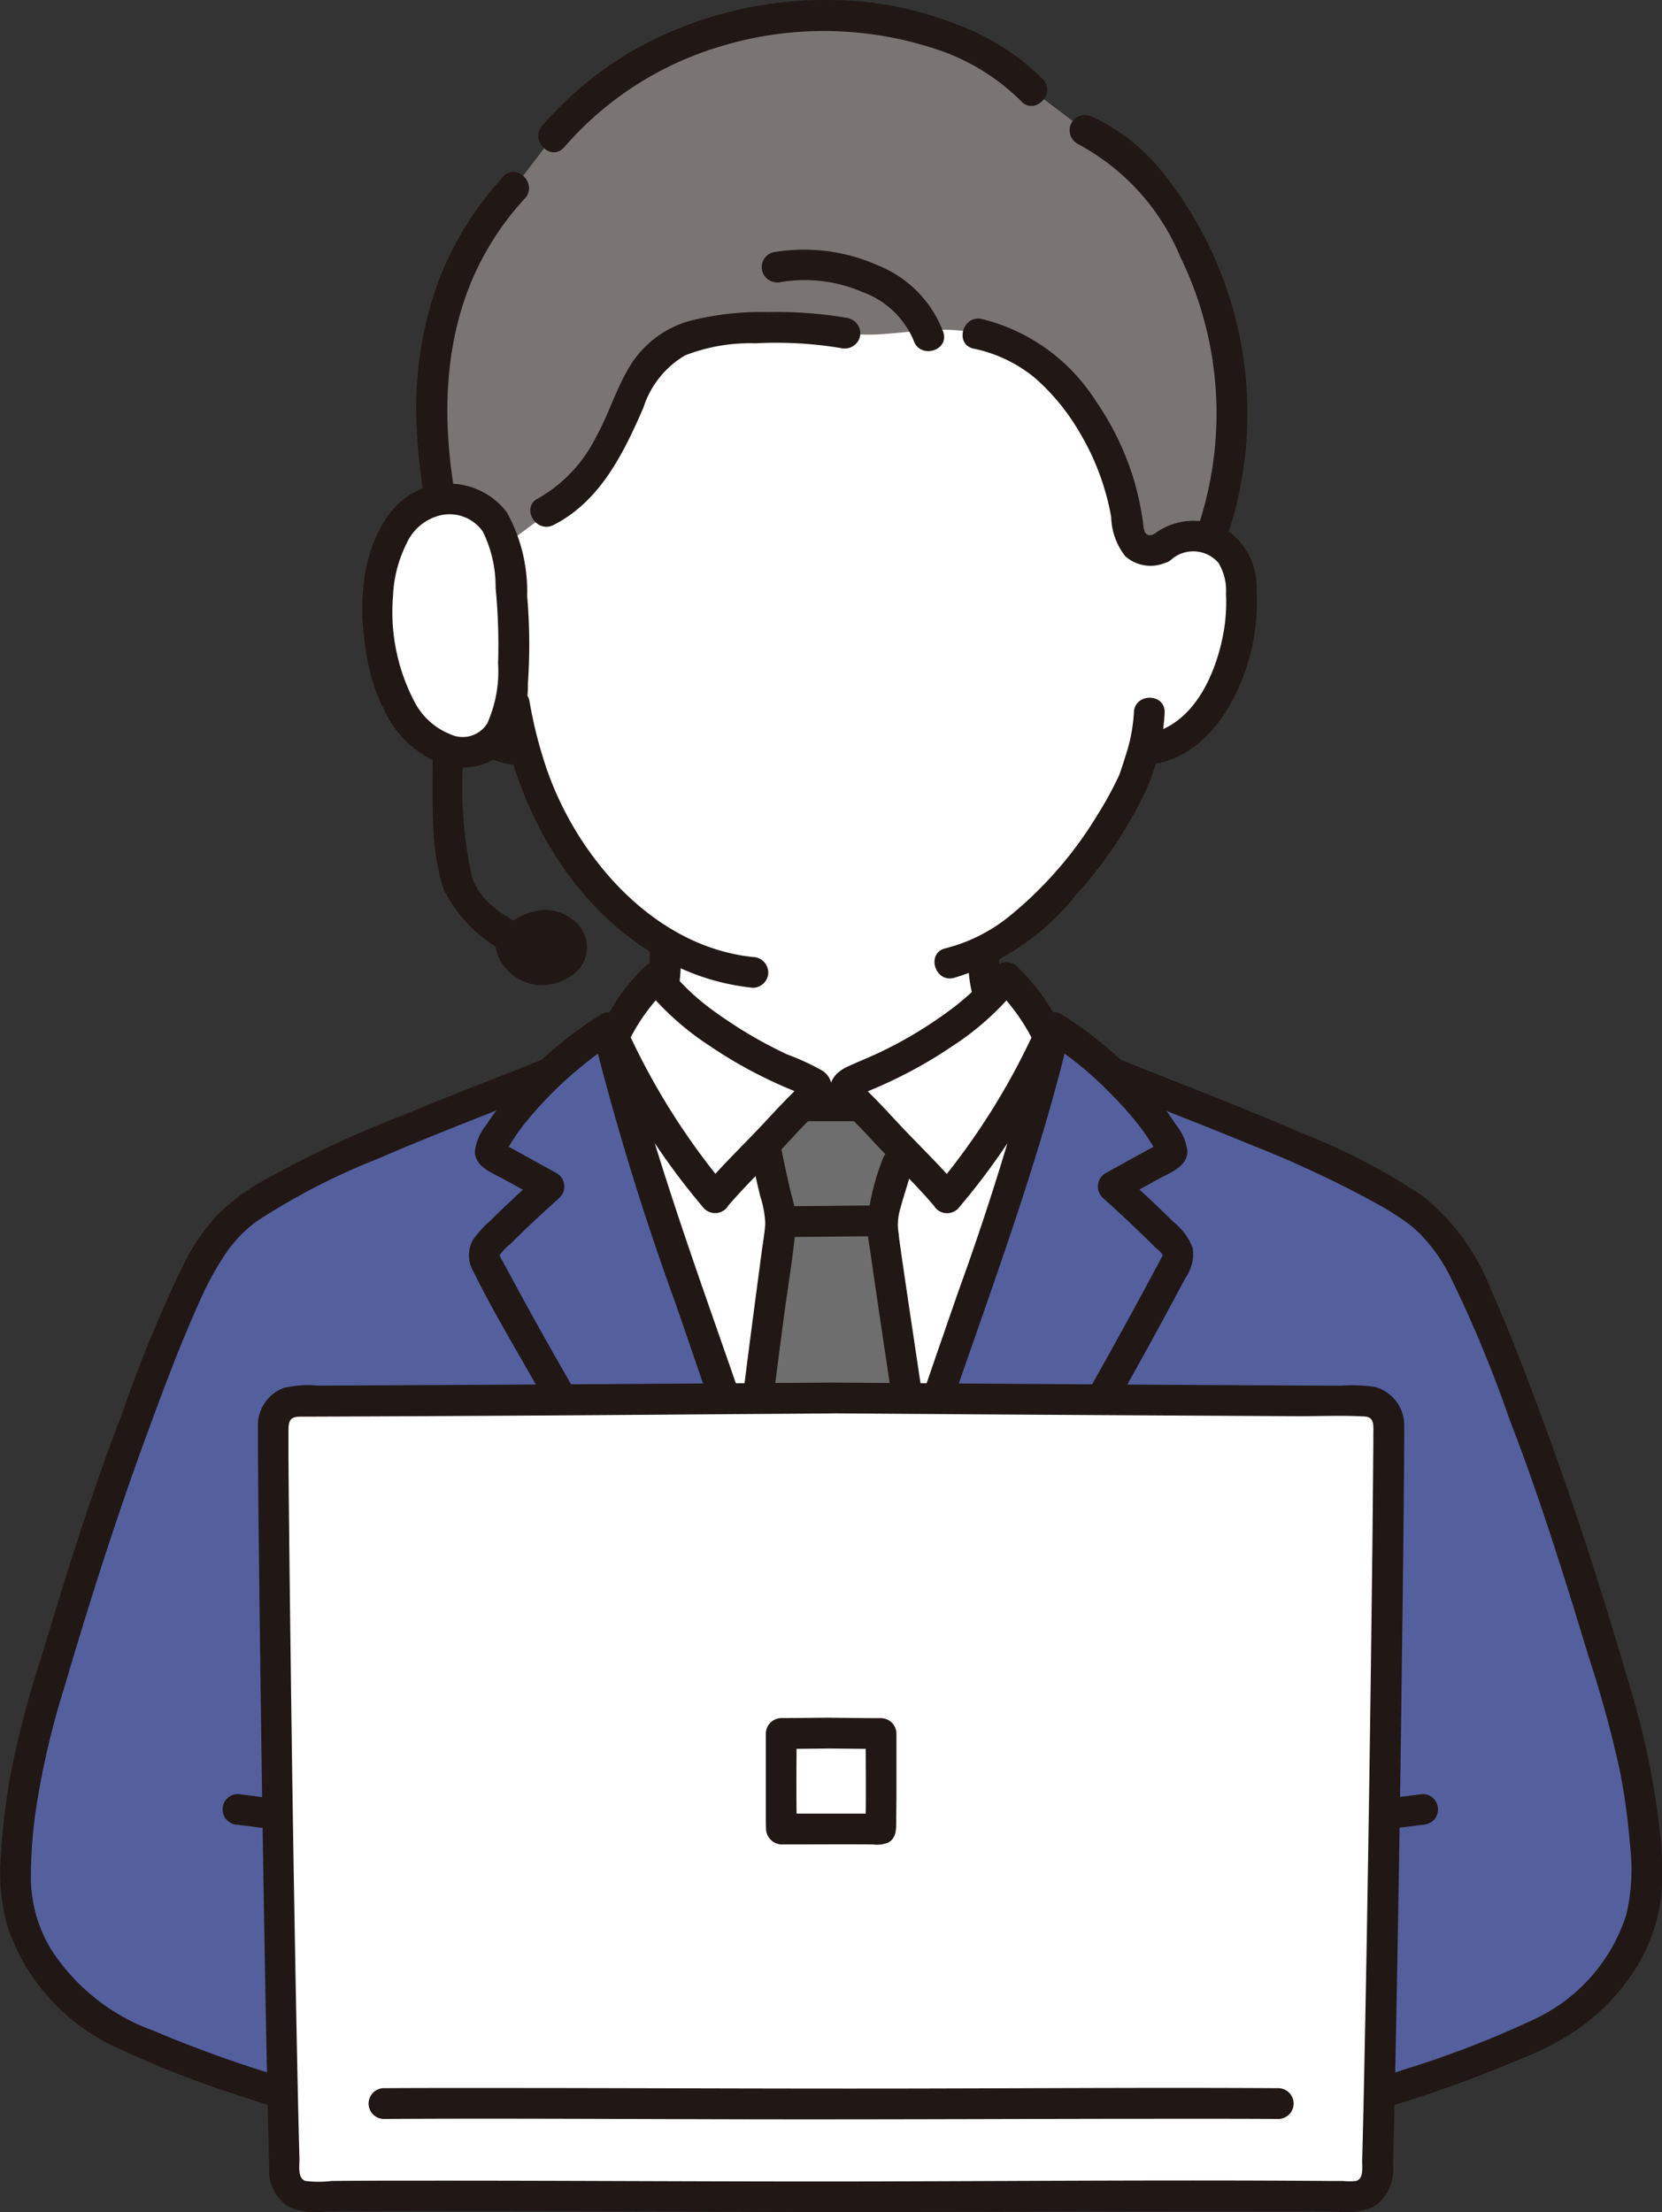 <svg id="_10856_color" data-name="10856_color" xmlns="http://www.w3.org/2000/svg" width="58.125" height="77.359" viewBox="0 0 58.125 77.359">
  <rect x="0" y="0" width="58.125" height="77.359" fill="#333333" stroke="none"/>
  <path id="Path_8" data-name="Path 8" d="M11.491,197.541a40.116,40.116,0,0,1-5.849-2.27,6.256,6.256,0,0,1-3.245-4.84,20.9,20.9,0,0,1,.565-4.95c.713-2.834,2.819-9.309,3.653-11.456,1.5-3.852,2.192-6,3.7-7.191,2.011-1.582,7.392-3.55,10.817-4.932a12.562,12.562,0,0,1,1.954-1.532c1.09,4.668,3.024,9.705,4.557,14.245,1.166,3.451,2.074,5.742,3.446,9.147l3.089-9.147c1.533-4.54,3.467-9.578,4.556-14.246a12.541,12.541,0,0,1,1.955,1.533c3.426,1.382,8.8,3.348,10.814,4.93,1.508,1.187,2.2,3.34,3.7,7.191.835,2.147,2.94,8.622,3.653,11.456a20.893,20.893,0,0,1,.565,4.95,6.256,6.256,0,0,1-3.245,4.84,40.116,40.116,0,0,1-5.849,2.27Z" transform="translate(-1.844 -124.404)" fill="#54609d"/>
  <path id="Path_9" data-name="Path 9" d="M91.48,50.018a1.719,1.719,0,0,1,1.376-.4,1.625,1.625,0,0,1,1.169.777,2.3,2.3,0,0,1,.24.924,6.881,6.881,0,0,1-.7,3.649,4.373,4.373,0,0,1-1.131,1.485,2.9,2.9,0,0,1-1.349.608l-.231.036c-.111.414-.235.762-.3.948-.389,1.056-2.55,4.687-5.28,6.062a5.76,5.76,0,0,0,.3,2.01c.554,1.372,3.548,3.1,3.754,3.189,0,0,.315,5.028-9.386,5.028s-9.4-5.028-9.4-5.028c.206-.09,2.73-1.577,3.286-2.949a6.95,6.95,0,0,0,.3-2.532,10.634,10.634,0,0,1-2.669-2.343,11.7,11.7,0,0,1-2.231-4.354l-.44-.067a2.9,2.9,0,0,1-1.349-.608,4.373,4.373,0,0,1-1.131-1.485,6.883,6.883,0,0,1-.7-3.649,2.3,2.3,0,0,1,.24-.924,1.625,1.625,0,0,1,1.168-.776,1.719,1.719,0,0,1,1.376.4s-2.4-10.242,11.153-10.242S91.48,50.018,91.48,50.018Z" transform="translate(-50.87 -30.856)" fill="#fff"/>
  <path id="Path_10" data-name="Path 10" d="M103.075,163.036l-1.623,0-6.773-2.719c1.089,4.671,3.025,9.713,4.56,14.257,1.166,3.451,2.074,5.742,3.446,9.147l3.089-9.147c1.534-4.544,3.47-9.586,4.56-14.257l-6.935,2.714Z" transform="translate(-73.44 -124.366)" fill="#fff"/>
  <path id="Path_11" data-name="Path 11" d="M19.141,164.776c-1.715.692-3.443,1.351-5.151,2.059A38.27,38.27,0,0,0,9.168,169.1a7.318,7.318,0,0,0-1.553,1.153,7.244,7.244,0,0,0-1.15,1.621,46.136,46.136,0,0,0-2.2,5.3c-1.089,2.807-1.982,5.7-2.85,8.583a35.551,35.551,0,0,0-1.08,4.119,24.341,24.341,0,0,0-.336,2.824,6.825,6.825,0,0,0,.279,2.617,7.188,7.188,0,0,0,3.6,4.014,36.2,36.2,0,0,0,4.642,1.818c.318.106.637.209.958.306a.539.539,0,0,0,.286-1.038,43.612,43.612,0,0,1-4.437-1.6,7.128,7.128,0,0,1-3.6-2.886,4.9,4.9,0,0,1-.678-2.387,16.519,16.519,0,0,1,.186-2.524,28.6,28.6,0,0,1,.971-4.163c.857-2.915,1.779-5.825,2.823-8.679.588-1.606,1.185-3.227,1.888-4.787a10.9,10.9,0,0,1,.992-1.817,4.656,4.656,0,0,1,.522-.617q.139-.138.288-.263c.026-.022.053-.045.08-.065.069-.055-.058.044.012-.01s.129-.1.194-.141a23.5,23.5,0,0,1,4.205-2.16c1.68-.727,3.388-1.387,5.089-2.06q.564-.223,1.125-.449a.556.556,0,0,0,.376-.662.542.542,0,0,0-.662-.376Z" transform="translate(0.031 -127.808)" fill="#211715"/>
  <path id="Path_12" data-name="Path 12" d="M171.056,165.812c1.661.67,3.334,1.309,4.99,1.993a38.475,38.475,0,0,1,4.613,2.162c.287.166.569.34.839.531a3.828,3.828,0,0,1,.571.482,5.859,5.859,0,0,1,1.019,1.44,43.964,43.964,0,0,1,2.095,5.046c1.054,2.716,1.921,5.517,2.767,8.3a40.669,40.669,0,0,1,1.087,3.983,22.5,22.5,0,0,1,.352,2.594,6.885,6.885,0,0,1-.129,2.413,6.071,6.071,0,0,1-3.219,3.662,34.61,34.61,0,0,1-4.392,1.708c-.307.1-.615.2-.925.295a.539.539,0,0,0,.286,1.038,45.583,45.583,0,0,0,4.632-1.685,9.843,9.843,0,0,0,1.949-1.029,7.477,7.477,0,0,0,2.009-2.126,6.031,6.031,0,0,0,.9-2.746,13.636,13.636,0,0,0-.136-2.573,28.191,28.191,0,0,0-.969-4.468c-.875-3.005-1.824-6-2.9-8.939-.616-1.682-1.248-3.375-1.981-5.01a7.744,7.744,0,0,0-2.381-3.254,22.076,22.076,0,0,0-4.277-2.222c-1.766-.765-3.559-1.463-5.349-2.171q-.581-.23-1.162-.464a.542.542,0,0,0-.662.376.552.552,0,0,0,.376.662Z" transform="translate(-132.382 -127.806)" fill="#211715"/>
  <path id="Path_13" data-name="Path 13" d="M94.829,12.814q-.1-.349-.222-.694c-.765-2.139-2.305-4.773-4.448-5.682L88.3,5.03A8.964,8.964,0,0,0,84.508,2.9a12.164,12.164,0,0,0-4.19-.454,12.311,12.311,0,0,0-8.765,4.2L70.19,8.435c-2.338,2.532-3.642,6.239-2.4,11.8l.119.534a1.6,1.6,0,0,1,.449-.136,1.719,1.719,0,0,1,1.376.4l1.824-1.356a5.037,5.037,0,0,0,2.183-2.666,8.071,8.071,0,0,1,1.6-2.819,4.1,4.1,0,0,1,2.256-.787,15.931,15.931,0,0,1,4.169.114c1.452.247,3.019-.376,4.642.026A6,6,0,0,1,90.291,16.5a9.128,9.128,0,0,1,.873,1.757,9.26,9.26,0,0,1,.331,1.1c.087.369.14.73.2,1.111a.872.872,0,0,0,.362.564.9.9,0,0,0,.764.006,1.719,1.719,0,0,1,1.376-.4,1.671,1.671,0,0,1,.332.085,13.133,13.133,0,0,0,.3-7.906Z" transform="translate(-52.207 -1.876)" fill="#7a7473"/>
  <path id="Path_14" data-name="Path 14" d="M150.475,50.725a4.928,4.928,0,0,1,2.137,1.021,7.565,7.565,0,0,1,1.565,1.906,8.733,8.733,0,0,1,1.106,2.957,2.308,2.308,0,0,0,.491,1.372,1.328,1.328,0,0,0,1.4.234.553.553,0,0,0,.376-.662.543.543,0,0,0-.662-.376c-.1.036-.254.108-.354.043-.126-.082-.121-.314-.14-.443a10.393,10.393,0,0,0-.33-1.508,9.912,9.912,0,0,0-1.342-2.749,6.58,6.58,0,0,0-3.963-2.832c-.675-.15-.963.887-.286,1.038Z" transform="translate(-116.422 -38.533)" fill="#211715"/>
  <path id="Path_15" data-name="Path 15" d="M93.824,48.863a14.574,14.574,0,0,0-2.842-.216,10.127,10.127,0,0,0-2.766.317A3.588,3.588,0,0,0,86.1,50.631c-.453.773-.708,1.644-1.149,2.425a5.026,5.026,0,0,1-2.006,2.107c-.618.314-.074,1.243.543.929,1.631-.83,2.446-2.508,3.14-4.1a3.274,3.274,0,0,1,1.458-1.83,6.254,6.254,0,0,1,2.47-.423,13.669,13.669,0,0,1,2.978.167.553.553,0,0,0,.662-.376.543.543,0,0,0-.376-.662Z" transform="translate(-64.127 -37.734)" fill="#211715"/>
  <path id="Path_16" data-name="Path 16" d="M167.061,18.966a7.9,7.9,0,0,1,3.6,3.956,12.469,12.469,0,0,1,.671,9.284c-.215.66.824.943,1.038.286a13.468,13.468,0,0,0-2.2-12.361,6.883,6.883,0,0,0-2.572-2.1.556.556,0,0,0-.736.193.542.542,0,0,0,.193.736Z" transform="translate(-129.382 -13.939)" fill="#211715"/>
  <path id="Path_17" data-name="Path 17" d="M67.928,26.964a11.351,11.351,0,0,0-2.308,3.765A13.039,13.039,0,0,0,64.9,35.75a20.391,20.391,0,0,0,.483,3.54c.149.676,1.187.39,1.038-.286-.7-3.178-.723-6.638.96-9.518a10.027,10.027,0,0,1,1.3-1.761c.468-.51-.292-1.273-.761-.761Z" transform="translate(-50.326 -20.785)" fill="#211715"/>
  <path id="Path_18" data-name="Path 18" d="M101.56,2.772A8.445,8.445,0,0,0,98.434.81,12.108,12.108,0,0,0,94.263,0a13.673,13.673,0,0,0-7.112,1.805,12.726,12.726,0,0,0-3.1,2.584c-.456.519.3,1.283.761.761a11.6,11.6,0,0,1,5.4-3.508,12.421,12.421,0,0,1,7.351-.007,7.58,7.58,0,0,1,3.233,1.9C101.267,4.045,102.027,3.282,101.56,2.772Z" transform="translate(-65.084 0.002)" fill="#211715"/>
  <path id="Path_19" data-name="Path 19" d="M125.11,41.817a4.031,4.031,0,0,0-2.269-2.329,6.366,6.366,0,0,0-3.686-.465.542.542,0,0,0-.376.662.551.551,0,0,0,.662.376,5.1,5.1,0,0,1,2.856.357,3.057,3.057,0,0,1,1.774,1.685C124.281,42.761,125.32,42.48,125.11,41.817Z" transform="translate(-92.12 -30.2)" fill="#211715"/>
  <path id="Path_20" data-name="Path 20" d="M152.679,109.317a5.8,5.8,0,0,1-.278,1.468c-.055.183-.115.364-.176.545-.016.049-.034.1-.051.146-.048.143.026-.053-.008.022a12.149,12.149,0,0,1-.76,1.392,13.642,13.642,0,0,1-3.065,3.533,5.809,5.809,0,0,1-2.251,1.136c-.675.155-.389,1.194.286,1.038a8.579,8.579,0,0,0,4.278-2.907,14.946,14.946,0,0,0,2.4-3.556,7.564,7.564,0,0,0,.7-2.818c.022-.693-1.054-.692-1.076,0Z" transform="translate(-113.023 -84.397)" fill="#211715"/>
  <path id="Path_21" data-name="Path 21" d="M77.814,108.046c.626,3.611,2.581,7.147,5.922,8.9a8.084,8.084,0,0,0,2.938.883.542.542,0,0,0,.538-.538.55.55,0,0,0-.538-.538c-3.446-.359-6.129-3.455-7.207-6.561a15.435,15.435,0,0,1-.614-2.428.543.543,0,0,0-.662-.376.551.551,0,0,0-.376.662Z" transform="translate(-60.343 -83.287)" fill="#211715"/>
  <path id="Path_22" data-name="Path 22" d="M178.2,82.539a1.167,1.167,0,0,1,1.615.135,1.844,1.844,0,0,1,.269,1.078,6.127,6.127,0,0,1-.072,1.281c-.258,1.512-1.05,3.354-2.733,3.645a.543.543,0,0,0-.376.662.55.55,0,0,0,.662.376c1.769-.306,2.816-1.98,3.294-3.578a7.289,7.289,0,0,0,.294-2.534,2.4,2.4,0,0,0-1.106-2.112,2.282,2.282,0,0,0-2.609.286.543.543,0,0,0,0,.761.549.549,0,0,0,.761,0Z" transform="translate(-137.207 -62.996)" fill="#211715"/>
  <path id="Path_23" data-name="Path 23" d="M66.9,81.768a2.273,2.273,0,0,0-2.3-.431,2.213,2.213,0,0,0-1.385,1.919,7.1,7.1,0,0,0,1.208,4.871,3.73,3.73,0,0,0,2.347,1.579.554.554,0,0,0,.662-.376.543.543,0,0,0-.376-.662c-1.683-.292-2.475-2.133-2.733-3.645a6.091,6.091,0,0,1-.074-1.232,1.975,1.975,0,0,1,.249-1.1,1.161,1.161,0,0,1,1.637-.166.553.553,0,0,0,.761,0,.543.543,0,0,0,0-.761Z" transform="translate(-48.993 -62.987)" fill="#211715"/>
  <path id="Path_24" data-name="Path 24" d="M150.989,146.473a5,5,0,0,0,.551,2.611,6.115,6.115,0,0,0,1.309,1.383,16.8,16.8,0,0,0,1.578,1.141,7.264,7.264,0,0,0,.883.524.554.554,0,0,0,.736-.193.542.542,0,0,0-.193-.736,6.828,6.828,0,0,1-.8-.469,15.427,15.427,0,0,1-1.347-.946,9.254,9.254,0,0,1-.71-.625,4.545,4.545,0,0,1-.473-.535,2.461,2.461,0,0,1-.2-.338c.06.125-.035-.1-.041-.115-.038-.112-.069-.226-.1-.341a6.62,6.62,0,0,1-.127-1.359A.539.539,0,0,0,150.989,146.473Z" transform="translate(-117.12 -113.221)" fill="#211715"/>
  <path id="Path_25" data-name="Path 25" d="M86.1,152.152a6.174,6.174,0,0,0,.85-.52,12.628,12.628,0,0,0,1.458-1.129,4.72,4.72,0,0,0,1.128-1.4,6.133,6.133,0,0,0,.419-2.607.539.539,0,0,0-1.076,0,9.471,9.471,0,0,1-.062,1.233,3.357,3.357,0,0,1-.259.928,4.3,4.3,0,0,1-1.011,1.17,10.928,10.928,0,0,1-1.231.931,5.818,5.818,0,0,1-.761.46.542.542,0,0,0-.193.736.551.551,0,0,0,.736.193Z" transform="translate(-66.155 -113.242)" fill="#211715"/>
  <path id="Path_26" data-name="Path 26" d="M116.8,185.091c.464-3.8,1.1-8.457,1.1-8.589a2.92,2.92,0,0,0-.114-.7c-.026-.106-.053-.209-.076-.315-.143-.61-.233-1.032-.363-1.706.187-.195.372-.39.55-.585.3-.335.553-.586.74-.771l2.049-.006c.188.187.438.439.746.777.217.238.444.477.673.714-.112.45-.214.906-.385,1.43a4.263,4.263,0,0,0-.273,1.238c0,.216.615,4.3,1.2,8.216Z" transform="translate(-90.599 -133.751)" fill="#6e6e6e"/>
  <path id="Path_27" data-name="Path 27" d="M120.567,189.071c1.094,0,2.188-.024,3.282-.024a.538.538,0,1,0,0-1.076c-1.094,0-2.188.024-3.282.024a.538.538,0,0,0,0,1.076Z" transform="translate(-93.104 -145.815)" fill="#211715"/>
  <path id="Path_28" data-name="Path 28" d="M115.02,178.032c.091.459.191.917.3,1.373a3.5,3.5,0,0,1,.179.959c-.02.327-.081.656-.124.98-.2,1.5-.4,3.005-.589,4.508q-.2,1.532-.386,3.065a.541.541,0,0,0,.538.538.551.551,0,0,0,.538-.538q.327-2.676.682-5.349c.138-1.052.328-2.112.412-3.17a3.3,3.3,0,0,0-.153-1.018c-.132-.542-.249-1.087-.357-1.634a.544.544,0,0,0-.662-.376.55.55,0,0,0-.376.662Z" transform="translate(-88.735 -137.577)" fill="#211715"/>
  <path id="Path_29" data-name="Path 29" d="M124.965,170.026l-1.946,0a.538.538,0,0,0,0,1.076l1.946,0a.538.538,0,1,0,0-1.076Z" transform="translate(-95.005 -131.895)" fill="#211715"/>
  <path id="Path_30" data-name="Path 30" d="M137.389,189.764q-.381-2.557-.764-5.111-.141-.951-.279-1.9-.046-.324-.091-.649c-.015-.108.013.1,0-.035,0-.034-.009-.067-.013-.1-.007-.056-.015-.112-.02-.169a2,2,0,0,1,.089-.692c.128-.478.294-.944.415-1.424a.539.539,0,0,0-1.038-.286,8.5,8.5,0,0,0-.549,2.329c.015.325.081.653.127.975.2,1.409.412,2.815.622,4.222l.469,3.13a.542.542,0,0,0,.662.376.552.552,0,0,0,.376-.662Z" transform="translate(-104.819 -138.865)" fill="#211715"/>
  <path id="Path_31" data-name="Path 31" d="M128.982,184.652l3.4-10.074c1.534-4.544,3.47-9.586,4.56-14.257a12.7,12.7,0,0,1,4.05,4.113.293.293,0,0,1,.045.2c-.02.077-.1.123-.165.162l-1.884,1.039c.708.64,1.431,1.306,2.091,2a.587.587,0,0,1,.171.371.663.663,0,0,1-.1.329c-2.446,4.618-5.375,9.613-8.083,14.144Z" transform="translate(-100.049 -124.366)" fill="#54609d"/>
  <path id="Path_32" data-name="Path 32" d="M84.121,183.059c-2.867-4.616-6.114-9.912-8.562-14.532a.663.663,0,0,1-.1-.329.588.588,0,0,1,.171-.371c.66-.694,1.383-1.359,2.091-2l-1.884-1.039c-.07-.038-.146-.085-.166-.162a.293.293,0,0,1,.045-.2,12.7,12.7,0,0,1,4.05-4.113c1.089,4.671,3.025,9.713,4.56,14.257,1.134,3.358,2.024,5.618,3.336,8.874Z" transform="translate(-58.532 -124.363)" fill="#54609d"/>
  <path id="Path_33" data-name="Path 33" d="M127.6,182.966q1.682-4.984,3.365-9.969c1.03-3.049,2.143-6.069,3.122-9.135.551-1.725,1.06-3.465,1.473-5.228.157-.673-.88-.962-1.038-.286a93.8,93.8,0,0,1-2.846,9.315q-1.629,4.691-3.218,9.4l-1.9,5.62c-.222.658.817.94,1.038.286Z" transform="translate(-98.147 -122.538)" fill="#211715"/>
  <path id="Path_34" data-name="Path 34" d="M92.307,158.637a94.51,94.51,0,0,0,2.88,9.414c1.035,2.979,2.024,5.978,3.134,8.93.6,1.6,1.241,3.2,1.882,4.787a.555.555,0,0,0,.662.376.542.542,0,0,0,.376-.662c-1.155-2.865-2.274-5.741-3.266-8.667-1.045-3.081-2.167-6.136-3.157-9.235-.551-1.725-1.059-3.465-1.473-5.228C93.187,157.677,92.148,157.962,92.307,158.637Z" transform="translate(-71.586 -122.54)" fill="#211715"/>
  <path id="Path_35" data-name="Path 35" d="M135.362,160.116a22.937,22.937,0,0,0,3.547-5.616,6.4,6.4,0,0,0-1.484-2.086,12.816,12.816,0,0,1-5.152,3.529,1.328,1.328,0,0,0-.455.257c-.056.1.053.2.1.278.081.129.476.46,1.149,1.2C133.835,158.516,134.73,159.361,135.362,160.116Z" transform="translate(-102.237 -118.233)" fill="#fff"/>
  <path id="Path_36" data-name="Path 36" d="M99.215,160.116a22.937,22.937,0,0,1-3.547-5.616,6.4,6.4,0,0,1,1.484-2.086,12.816,12.816,0,0,0,5.152,3.529,1.328,1.328,0,0,1,.455.257c.056.1-.053.2-.1.278-.081.129-.476.46-1.149,1.2C100.742,158.516,99.846,159.361,99.215,160.116Z" transform="translate(-74.206 -118.233)" fill="#fff"/>
  <path id="Path_37" data-name="Path 37" d="M133.9,158.654a24.317,24.317,0,0,0,2.862-4.167q.3-.553.564-1.119a1.913,1.913,0,0,0,.279-.71,1.467,1.467,0,0,0-.258-.623,6.917,6.917,0,0,0-1.384-1.844.549.549,0,0,0-.845.109,6.786,6.786,0,0,1-.618.67,9.531,9.531,0,0,1-.824.7,14.808,14.808,0,0,1-2.322,1.427c-.434.217-.883.392-1.323.594s-.79.618-.491,1.113a2.8,2.8,0,0,0,.45.522c.28.277.555.559.822.849.767.834,1.6,1.613,2.327,2.479a.543.543,0,0,0,.761,0,.549.549,0,0,0,0-.761c-.675-.8-1.439-1.519-2.15-2.286-.3-.324-.6-.647-.915-.959-.092-.091-.182-.183-.274-.274-.034-.033-.119-.151-.006.006-.014-.019-.085-.145-.076-.1v.286l.016-.061-.138.238c-.057.066.02-.017.058-.038s.105-.056.159-.081c.166-.075.336-.139.5-.211q.482-.209.95-.449a15.536,15.536,0,0,0,1.661-.981,9.763,9.763,0,0,0,2.357-2.136l-.845.109a6.9,6.9,0,0,1,1.4,1.978v-.543a24.355,24.355,0,0,1-3.463,5.507.553.553,0,0,0,0,.761A.543.543,0,0,0,133.9,158.654Z" transform="translate(-100.393 -116.39)" fill="#211715"/>
  <path id="Path_38" data-name="Path 38" d="M97.734,157.893a24.355,24.355,0,0,1-3.463-5.508v.543a6.9,6.9,0,0,1,1.4-1.978l-.845-.109a9.777,9.777,0,0,0,2.357,2.136,15.435,15.435,0,0,0,1.617.959q.466.24.948.45c.167.073.336.139.5.212.058.025.115.05.17.08.037.02.161.136.095.058l-.138-.237.016.061v-.286c.009-.041-.062.085-.076.1.112-.157.028-.039-.006-.006-.092.09-.183.183-.274.274-.314.312-.614.635-.915.959-.711.767-1.475,1.486-2.15,2.286a.553.553,0,0,0,0,.761.543.543,0,0,0,.761,0c.642-.76,1.364-1.447,2.043-2.172.308-.329.61-.662.929-.981a5.343,5.343,0,0,0,.529-.561.717.717,0,0,0-.114-1.094,8.413,8.413,0,0,0-1.243-.575,15.457,15.457,0,0,1-2.4-1.4,8.3,8.3,0,0,1-1.719-1.574.549.549,0,0,0-.845-.109A6.851,6.851,0,0,0,93.546,152a1.573,1.573,0,0,0-.278.661,1.946,1.946,0,0,0,.279.71q.269.565.564,1.119a24.317,24.317,0,0,0,2.862,4.167.543.543,0,0,0,.761,0A.55.55,0,0,0,97.734,157.893Z" transform="translate(-72.344 -116.391)" fill="#211715"/>
  <path id="Path_39" data-name="Path 39" d="M148.771,158.893a12.061,12.061,0,0,1,2.216,1.8,12.392,12.392,0,0,1,.994,1.109c.131.168.255.342.371.52.059.09.115.181.169.274l.067.119c.016.029.031.059.046.088q.039.079-.013-.043l.074-.272c.042-.04.035-.042-.02,0l-.142.078-.189.1-.52.287-.993.548a.542.542,0,0,0-.109.845c.493.446.983.9,1.458,1.36q.173.17.344.342c.086.087.253.2.3.308.025.061.015.007.015-.008,0,.034-.033.076-.047.1-.073.152-.159.3-.238.449q-.892,1.67-1.817,3.322c-1.26,2.259-2.557,4.5-3.868,6.728q-1.083,1.839-2.179,3.671a.539.539,0,0,0,.929.543c2.757-4.612,5.483-9.246,8.006-13.99a1.479,1.479,0,0,0,.259-1.051,2.088,2.088,0,0,0-.675-.912c-.558-.561-1.141-1.095-1.727-1.625l-.109.845,1.325-.731c.387-.214.979-.418,1-.94a1.789,1.789,0,0,0-.4-.951,9.861,9.861,0,0,0-.662-.9,13.431,13.431,0,0,0-3.324-2.95c-.593-.362-1.134.568-.543.93Z" transform="translate(-112.17 -122.474)" fill="#211715"/>
  <path id="Path_40" data-name="Path 40" d="M77.7,157.966a13.439,13.439,0,0,0-3.325,2.949,9.863,9.863,0,0,0-.662.9,1.765,1.765,0,0,0-.4.951c.027.523.61.725,1,.94l1.325.731-.109-.845c-.559.506-1.116,1.016-1.65,1.549a3.734,3.734,0,0,0-.636.7,1.124,1.124,0,0,0,.025,1.112c.587,1.192,1.271,2.346,1.927,3.5,1.373,2.414,2.8,4.8,4.249,7.168q1.206,1.973,2.429,3.937c.365.587,1.3.047.929-.543-2.763-4.449-5.517-8.913-8.02-13.515q-.251-.461-.5-.923c-.029-.055-.06-.11-.088-.166-.036-.072-.019-.033-.017-.038a2,2,0,0,1,.383-.4c.558-.561,1.141-1.095,1.727-1.625a.543.543,0,0,0-.109-.845l-.993-.548-.473-.261-.237-.13c-.042-.022-.212-.166-.162-.074l.074.272c0,.086-.037.081.017-.016.022-.039.043-.079.065-.119.052-.093.108-.184.165-.273.114-.178.237-.352.366-.519a13.781,13.781,0,0,1,3.235-2.941c.59-.361.05-1.292-.543-.93Z" transform="translate(-56.706 -122.476)" fill="#211715"/>
  <path id="Path_41" data-name="Path 41" d="M215.212,280.955l1.063-.135a.6.6,0,0,0,.381-.157.538.538,0,0,0,0-.761.516.516,0,0,0-.381-.157l-1.063.135a.6.6,0,0,0-.381.157.538.538,0,0,0,0,.761.517.517,0,0,0,.381.157Z" transform="translate(-166.523 -217.008)" fill="#211715"/>
  <path id="Path_42" data-name="Path 42" d="M36.275,279.876l-1.063-.135a.538.538,0,0,0-.381.918l.109.084a.538.538,0,0,0,.272.074l1.063.135a.538.538,0,0,0,.381-.918l-.109-.084a.534.534,0,0,0-.272-.073Z" transform="translate(-26.89 -217.005)" fill="#211715"/>
  <path id="Path_43" data-name="Path 43" d="M62.091,217.988c-7.964.058-15.89.1-18.7.113a.809.809,0,0,0-.807.813c.016,4.572.237,20.4.4,26.212a.81.81,0,0,0,.824.786c2.543-.039,10.42-.015,18.282.012,7.862-.027,15.739-.051,18.282-.012a.81.81,0,0,0,.825-.786c.168-5.816.388-21.64.4-26.212a.809.809,0,0,0-.807-.813C77.981,218.092,70.055,218.046,62.091,217.988Z" transform="translate(-33.024 -169.101)" fill="#fff"/>
  <path id="Path_44" data-name="Path 44" d="M60.219,215.588q-8.343.061-16.687.1l-1.252.006a3.721,3.721,0,0,0-1.206.08,1.4,1.4,0,0,0-.9,1.407q0,.4,0,.81.016,2.355.047,4.708.074,6.271.183,12.542.049,2.818.11,5.635.024,1.087.054,2.175a1.466,1.466,0,0,0,.732,1.381,2.605,2.605,0,0,0,1.258.146c5.106-.048,10.213-.005,15.318.011,5.834.019,11.667-.034,17.5-.022.849,0,1.7,0,2.548.012A2.384,2.384,0,0,0,79.2,244.4a1.539,1.539,0,0,0,.67-1.433c.045-1.605.077-3.211.108-4.816q.122-6.306.2-12.613.037-2.766.065-5.533.01-1.037.017-2.073c0-.272.007-.544,0-.815a1.378,1.378,0,0,0-1.048-1.382,5.525,5.525,0,0,0-1.164-.038l-1.246-.006-3.257-.017q-4.344-.024-8.688-.054l-4.646-.033a.539.539,0,0,0,0,1.076q8.182.059,16.364.1c.762,0,1.538-.033,2.3.01.347.02.308.312.307.581s0,.551-.005.826q-.017,2.324-.047,4.647-.073,6.136-.179,12.271-.048,2.763-.107,5.525-.024,1.083-.052,2.165c-.006.224.067.65-.222.718a2.07,2.07,0,0,1-.453,0l-.512,0c-5.036-.039-10.072,0-15.107.014-5.706.019-11.412-.032-17.118-.024-.879,0-1.759,0-2.638.011a3.711,3.711,0,0,1-.9,0c-.295-.081-.211-.543-.218-.779-.043-1.611-.076-3.223-.107-4.834q-.118-6.14-.195-12.281-.036-2.707-.064-5.414-.011-1.027-.018-2.054,0-.409,0-.819c0-.323.006-.544.389-.546q7.023-.025,14.045-.081l4.538-.032A.539.539,0,0,0,60.219,215.588Z" transform="translate(-31.152 -167.239)" fill="#211715"/>
  <path id="Path_45" data-name="Path 45" d="M57.911,326.649c3.854-.024,7.708,0,11.562.009,4.722.015,9.443-.008,14.165-.015,1.87,0,3.741-.006,5.611.006a.539.539,0,0,0,0-1.076c-3.854-.024-7.708,0-11.562.009-4.722.015-9.443-.008-14.165-.015-1.87,0-3.741-.006-5.611.006A.539.539,0,0,0,57.911,326.649Z" transform="translate(-44.514 -252.55)" fill="#211715"/>
  <path id="Path_46" data-name="Path 46" d="M121.672,267.837c-.582.006-1.163.013-1.745.014a.547.547,0,0,0-.538.538q0,.915,0,1.831c0,.359,0,.718,0,1.076,0,.129,0,.258.005.387a.565.565,0,0,0,.6.587c1.046,0,2.091-.007,3.137,0a1.043,1.043,0,0,0,.547-.069c.255-.149.267-.416.271-.676,0-.336.006-.671.007-1.007q0-1.063,0-2.126a.547.547,0,0,0-.538-.538c-.582,0-1.163-.008-1.745-.014a.538.538,0,1,0,0,1.076c.582.006,1.163.013,1.745.014l-.538-.538c0,1.114.019,2.23-.008,3.344l.074-.272h0l.465-.267c-.192-.018-.39-.006-.582-.005-.385,0-.77,0-1.155,0s-.752,0-1.128,0c-.2,0-.408-.013-.609.005l.464.266h0l.073.272c-.028-1.114-.013-2.23-.008-3.344l-.538.538c.582,0,1.163-.008,1.745-.014a.538.538,0,1,0,0-1.076Z" transform="translate(-92.605 -207.771)" fill="#211715"/>
  <path id="Path_51" data-name="Path 51" d="M67.436,115.1c-.012.87-.033,1.741.011,2.611a8.134,8.134,0,0,0,.361,2.269,4.966,4.966,0,0,0,2.88,2.508.555.555,0,0,0,.736-.193.542.542,0,0,0-.193-.736c-.909-.407-2.123-.982-2.434-2.02a14.852,14.852,0,0,1-.284-4.438A.539.539,0,0,0,67.436,115.1Z" transform="translate(-52.294 -88.885)" fill="#211715"/>
  <path id="Path_52" data-name="Path 52" d="M79.949,142.221a1.192,1.192,0,0,1,.259,1.73,1.835,1.835,0,0,1-1.458.572,1.679,1.679,0,0,1-1.462-1.247c-.09-.636.673-1.18,1.374-1.332A1.491,1.491,0,0,1,79.949,142.221Z" transform="translate(-59.943 -110.076)" fill="#211715"/>
  <path id="Path_53" data-name="Path 53" d="M60.924,77.881c-1.562.277-2.21,2.389-2.083,4.189.12,1.7.572,3.525,2.057,4.385a1.761,1.761,0,0,0,1.99-.159,3.436,3.436,0,0,0,.677-2.169,20.65,20.65,0,0,0-.17-4.1,2.54,2.54,0,0,0-.833-1.8A2.043,2.043,0,0,0,60.924,77.881Z" transform="translate(-45.626 -60.385)" fill="#fff"/>
  <path id="Path_54" data-name="Path 54" d="M58.955,75.54c-1.532.3-2.235,1.929-2.424,3.319a8.49,8.49,0,0,0,.063,2.429,6.714,6.714,0,0,0,.728,2.274,3.62,3.62,0,0,0,1.733,1.642,2.246,2.246,0,0,0,2.3-.269,3.565,3.565,0,0,0,.906-2.457,19.714,19.714,0,0,0-.026-3.089,5.674,5.674,0,0,0-.707-2.906,2.533,2.533,0,0,0-2.578-.945.542.542,0,0,0-.376.662.551.551,0,0,0,.662.376,1.422,1.422,0,0,1,1.448.573,4.353,4.353,0,0,1,.449,1.971,20.651,20.651,0,0,1,.086,2.644,4.442,4.442,0,0,1-.38,2.1,1.015,1.015,0,0,1-1.3.371,2.418,2.418,0,0,1-1.253-1.149,6.759,6.759,0,0,1-.74-3.691,4.49,4.49,0,0,1,.477-1.833,1.741,1.741,0,0,1,1.213-.987.543.543,0,0,0,.379-.662.549.549,0,0,0-.663-.376Z" transform="translate(-43.8 -58.563)" fill="#211715"/>
</svg>
